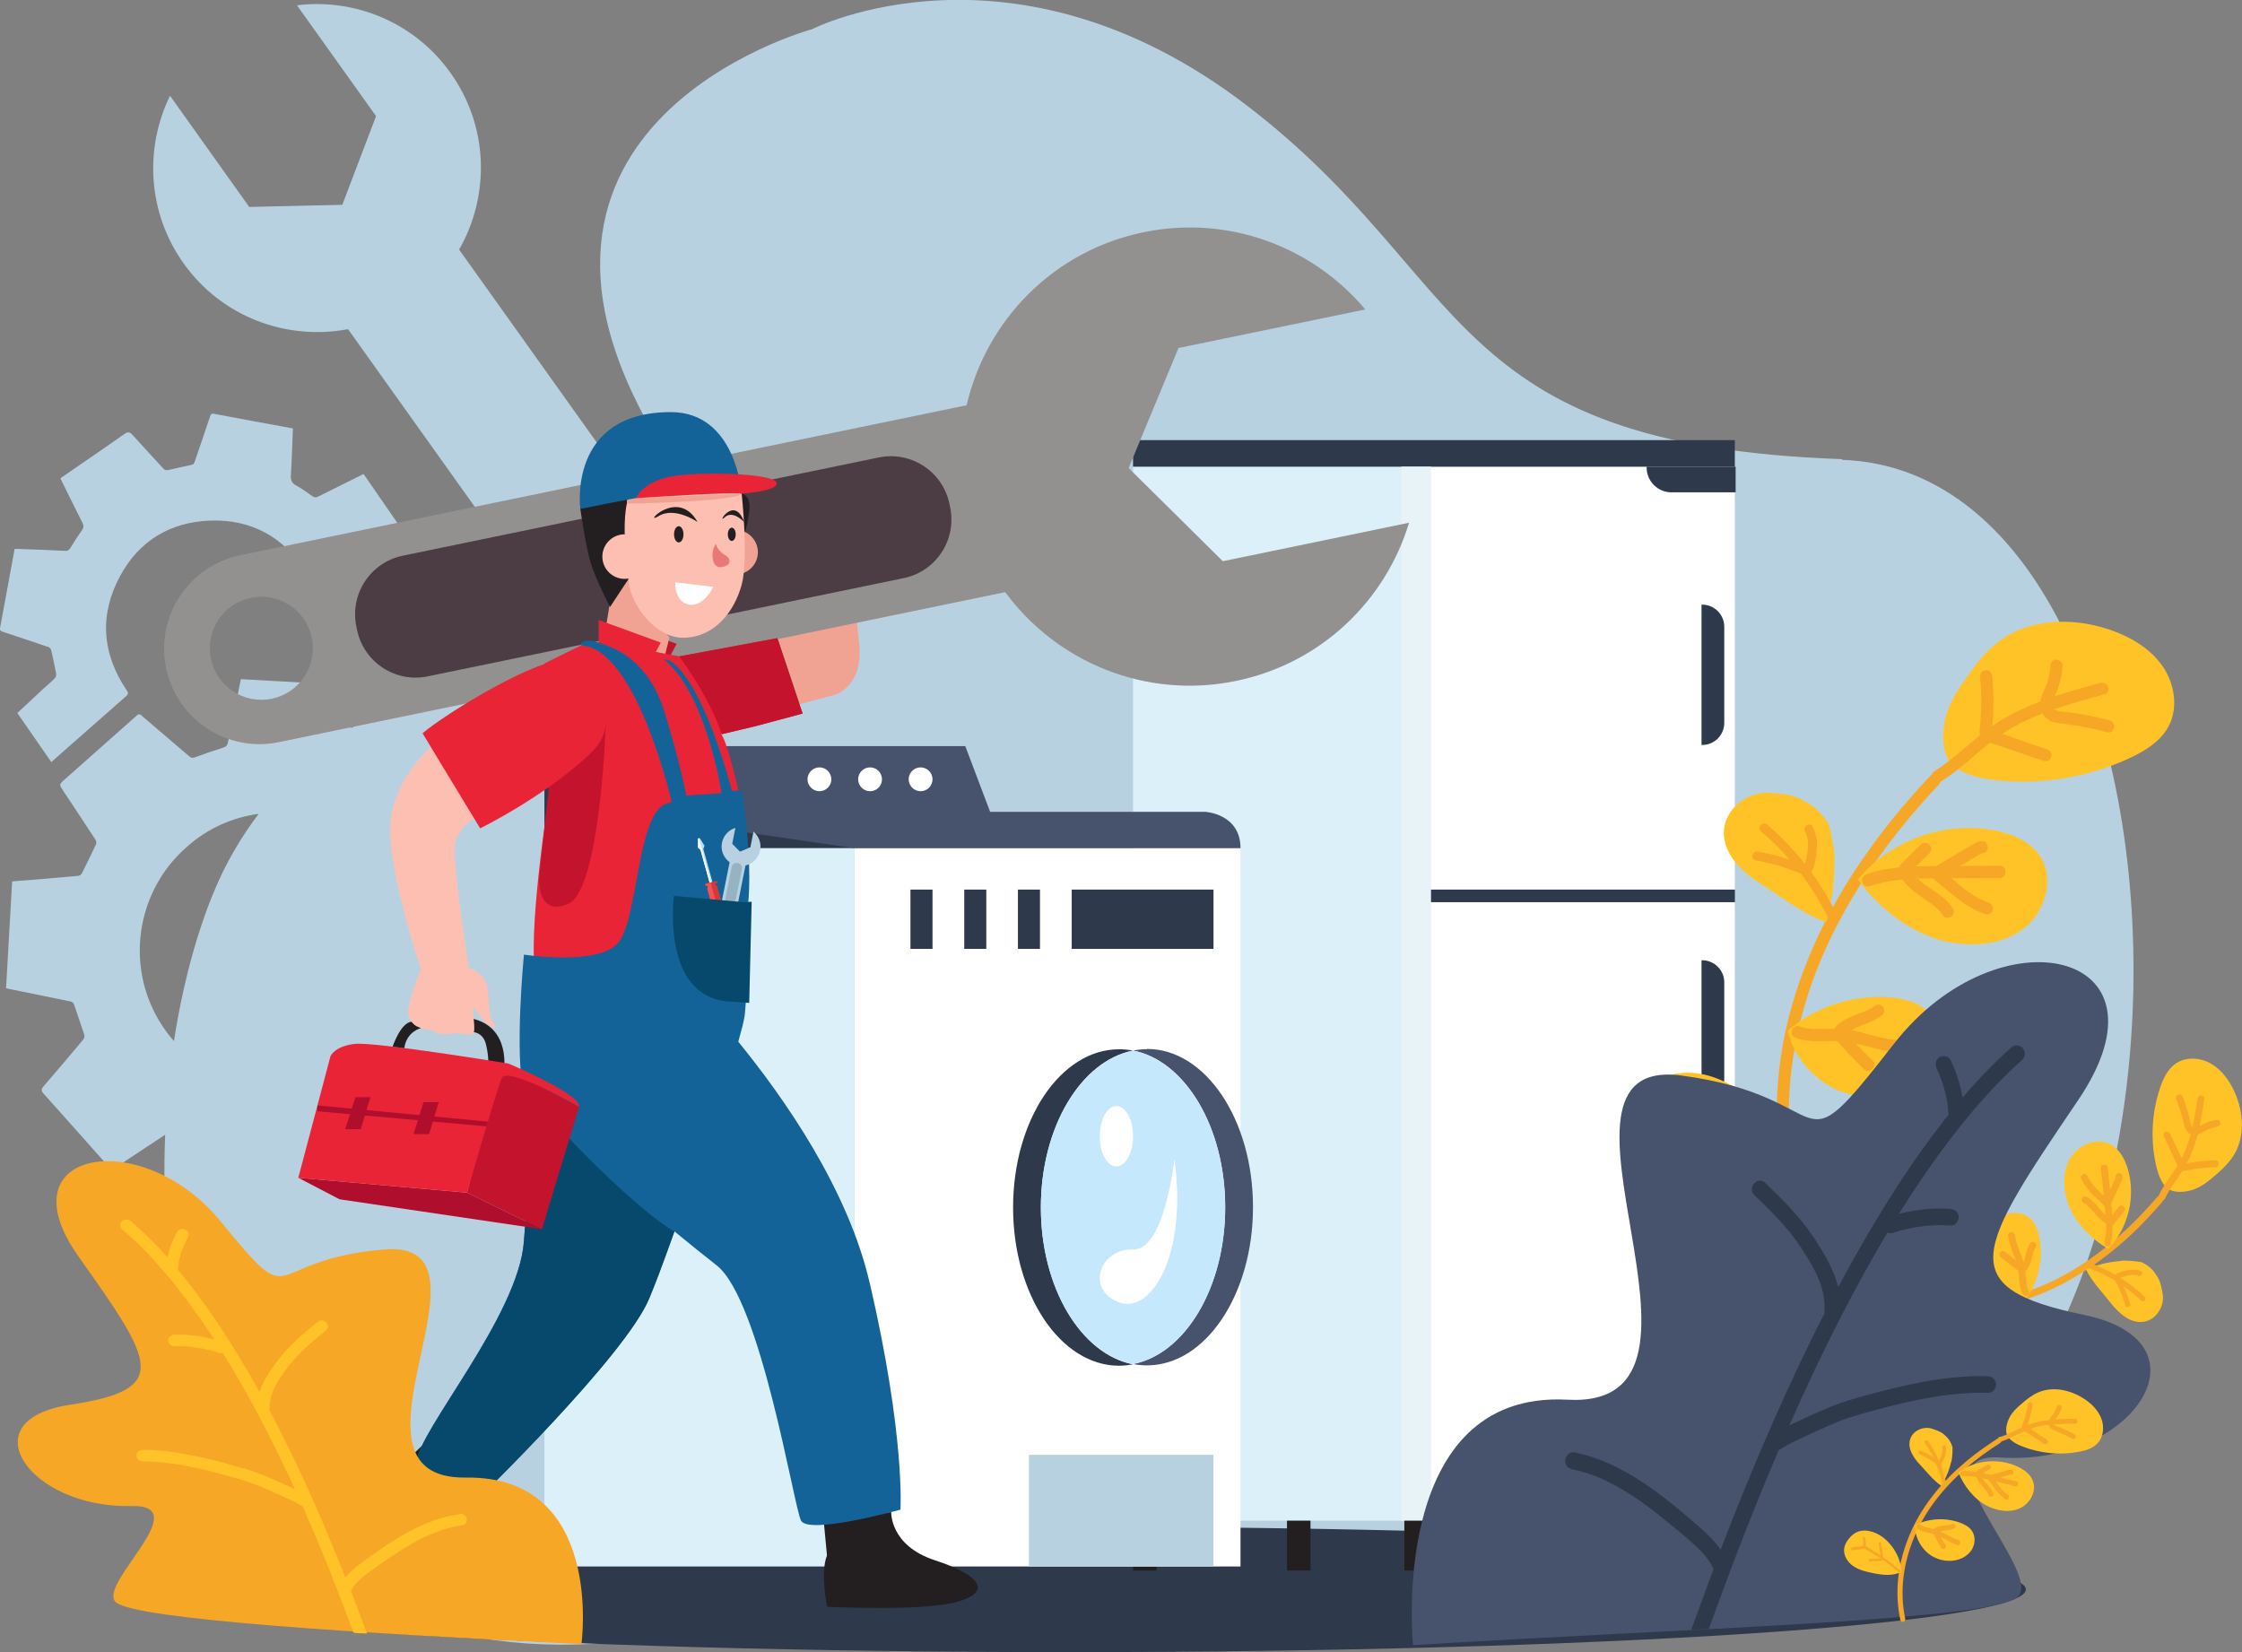 <?xml version="1.0" encoding="UTF-8"?>
<svg id="Layer_2" data-name="Layer 2" xmlns="http://www.w3.org/2000/svg" viewBox="0 0 199.24 146.81">
  <rect x="0" y="0" width="199.24" height="146.81" fill="#808080" stroke="none"/>
  <defs>
    <style>
      .cls-1 {
        fill: #fff;
      }

      .cls-2 {
        fill: #dcf0f9;
      }

      .cls-3 {
        fill: #c4142d;
      }

      .cls-4 {
        fill: #f1a393;
      }

      .cls-5 {
        fill: #939190;
      }

      .cls-6 {
        fill: #95b3c1;
      }

      .cls-7 {
        fill: #f75252;
      }

      .cls-8 {
        fill: #f7a726;
      }

      .cls-9 {
        fill: #47536d;
      }

      .cls-10 {
        fill: #fdbfb1;
      }

      .cls-11 {
        fill: #2e394c;
      }

      .cls-12 {
        fill: #b8d1e0;
      }

      .cls-13 {
        fill: #d63837;
      }

      .cls-14 {
        fill: #b8e0f4;
      }

      .cls-15 {
        fill: #e7f3f7;
      }

      .cls-16 {
        fill: #ea2437;
      }

      .cls-17 {
        fill: #af0e2d;
      }

      .cls-18 {
        fill: #ffc327;
      }

      .cls-19 {
        fill: #136399;
      }

      .cls-20 {
        fill: #07496d;
      }

      .cls-21 {
        fill: #231f20;
      }

      .cls-22 {
        fill: #4c3d44;
      }

      .cls-23 {
        fill: #ea7878;
      }

      .cls-24 {
        fill: #c5e8fc;
      }
    </style>
  </defs>
  <g id="OBJECTS">
    <g>
      <g>
        <path class="cls-12" d="M163.67,40.8c-35.53-1.25-32.71-16.01-52.91-31.46-20.74-15.86-38.61-6.74-38.61-6.74,0,0-32.33,8.73-12.24,38.84,2.58,3.87,2.54,6.53,.8,8.64l-19.91-27.9c2.74-4.79,2.65-10.93-.77-15.71C36.83,1.97,31.52-.16,26.39,.47l7.03,9.85-3,7.88-8.3,.19v-.04s-7.01-9.84-7.01-9.84c-2.28,4.65-2.01,10.38,1.21,14.9,3.41,4.79,9.19,6.87,14.61,5.84l19.02,26.66c-.25,.09-.5,.19-.75,.28-.47-.08-.94-.17-1.42-.25-.1,.31-.2,.6-.3,.9-1.59,.6-3.24,1.23-4.91,1.92-.43-.45-.85-.91-1.27-1.35-1.37,.95-2.73,1.89-4.09,2.84,.29-1.58,.58-3.16,.87-4.74-1.44-.48-2.84-.94-4.24-1.42-.14-.05-.3-.19-.33-.32-.17-.69-.32-1.38-.45-2.08-.02-.12,.03-.3,.11-.38,.86-.81,1.72-1.6,2.59-2.39,.25-.23,.51-.46,.77-.69-1.43-2.08-2.82-4.09-4.22-6.11-1.38,.68-2.71,1.34-4.04,2.01-.2,.1-.33,.08-.5-.03-.47-.33-.92-.68-1.42-.94-.42-.22-.53-.48-.5-.93,.09-1.38,.12-2.77,.18-4.16-2.35-.43-4.69-.86-7.02-1.3-.21-.04-.28,.03-.34,.22-.45,1.37-.92,2.74-1.39,4.1-.03,.09-.13,.19-.22,.21-.69,.16-1.39,.29-2.08,.46-.21,.05-.33,.02-.48-.14-.9-.99-1.82-1.96-2.71-2.96-.25-.28-.43-.32-.74-.09-1.27,.9-2.56,1.78-3.84,2.66-.61,.42-1.22,.84-1.84,1.27,.05,.11,.09,.19,.13,.28,.61,1.23,1.21,2.46,1.83,3.68,.13,.26,.11,.45-.06,.68-.37,.51-.7,1.04-1.03,1.57-.11,.18-.23,.25-.44,.24-.74-.04-1.49-.07-2.23-.1-.75-.03-1.5-.05-2.26-.08-.02,.08-.04,.12-.04,.17-.42,2.28-.83,4.56-1.26,6.83-.05,.25,.05,.31,.26,.38,1.35,.44,2.7,.89,4.04,1.35,.1,.04,.22,.17,.24,.28,.16,.69,.31,1.38,.44,2.08,.02,.13-.03,.32-.12,.41-.31,.32-.65,.6-.98,.9-.78,.72-1.55,1.44-2.35,2.19,1.01,1.46,2,2.9,3.02,4.36,.52-.46,.99-.88,1.47-1.3,1.72-1.52,3.44-3.03,5.16-4.54,.21-.18,.23-.3,.07-.54-2.2-3.25-2.45-6.69-.6-10.13,1.69-3.15,4.47-4.83,8.05-4.95,3.63-.12,6.47,1.46,8.44,4.49,1.37,2.11,1.72,4.46,1.24,6.94-.07,.35-.15,.69-.23,1.03,1.52,.1,3.01,.2,4.5,.3,.1,1.23,.21,2.42,.31,3.64,.47,.02,.95,.04,1.42,.06-1.08,.62-2.14,1.28-3.18,1.99-.02-.28-.04-.56-.07-.84-.08-1-.17-1.99-.26-2.99-3.16-.18-6.3-.35-9.47-.53,0,.03-.03,.1-.04,.17-.37,1.82-.75,3.65-1.12,5.48-.05,.23-.13,.34-.37,.42-.86,.27-1.72,.57-2.57,.88-.21,.08-.34,.04-.49-.09-1.42-1.22-2.85-2.43-4.27-3.65-.15-.13-.24-.11-.38,.01-2.14,1.9-4.29,3.8-6.43,5.7-.5,.44-.49,.44-.13,.99,.97,1.45,1.93,2.91,2.88,4.37,.07,.1,.09,.29,.04,.4-.4,.86-.82,1.72-1.25,2.57-.05,.11-.21,.22-.32,.23-1.19,.11-2.39,.21-3.58,.31-.76,.06-1.53,.12-2.3,.18-.18,3.18-.36,6.33-.54,9.49,.03,0,.09,.02,.14,.04,1.85,.38,3.69,.76,5.54,1.13,.23,.04,.32,.14,.39,.36,.28,.87,.6,1.73,.88,2.6,.04,.12,0,.33-.08,.42-1.16,1.39-2.34,2.78-3.52,4.15-.22,.25-.27,.41-.01,.68,1.68,1.86,3.33,3.74,5,5.61,.34,.38,.68,.76,1.03,1.16,.16-.1,.31-.19,.46-.28,1.44-.95,2.87-1.9,4.31-2.85-1.02,23.57,8.98,51.09,46.27,44.26,35.77-6.56,48.15-4.99,93.63-6.14,45.48-1.15,44.65-96.84,9.12-98.09ZM15.23,92.25c-4.33-5.25-3.48-12.77,1.36-16.98,1.85-1.67,4.09-2.64,6.4-2.95-1.56,2.05-2.92,4.35-4,6.97-1.52,3.67-2.76,8.23-3.53,13.22-.08-.09-.16-.18-.24-.27Z"/>
        <g>
          <path class="cls-11" d="M180.03,141.24c0,3.08-38.01,5.57-84.89,5.57s-84.89-2.49-84.89-5.57,38.01-5.57,84.89-5.57,84.89,2.49,84.89,5.57Z"/>
          <g>
            <g>
              <rect class="cls-1" x="124.52" y="41.47" width="29.65" height="93.66"/>
              <rect class="cls-2" x="100.69" y="41.47" width="23.83" height="93.66"/>
              <path class="cls-11" d="M146.33,41.47h7.91v2.28h-5.7c-1.22,0-2.21-.99-2.21-2.21v-.07h0Z"/>
              <rect class="cls-11" x="100.69" y="39.11" width="53.48" height="2.36"/>
              <rect class="cls-15" x="124.52" y="41.47" width="2.65" height="93.66"/>
              <rect class="cls-11" x="127.17" y="79.05" width="27.01" height="1.12"/>
            </g>
            <path class="cls-11" d="M151.21,53.73h.06c1.08,0,1.96,.88,1.96,1.96v8.55c0,1.08-.88,1.96-1.96,1.96h-.06v-12.47h0Z"/>
            <path class="cls-11" d="M151.21,85.33h.06c1.08,0,1.96,.88,1.96,1.96v8.55c0,1.08-.88,1.96-1.96,1.96h-.06v-12.47h0Z"/>
            <rect class="cls-21" x="100.69" y="135.13" width="2.09" height="4.43"/>
            <rect class="cls-21" x="114.37" y="135.13" width="2.09" height="4.43"/>
            <rect class="cls-21" x="124.8" y="135.13" width="2.09" height="4.43"/>
            <rect class="cls-21" x="151.17" y="135.13" width="2.09" height="4.43"/>
          </g>
          <g>
            <rect class="cls-1" x="75.94" y="75.37" width="34.3" height="63.83"/>
            <rect class="cls-2" x="48.38" y="75.37" width="27.56" height="63.83"/>
            <path class="cls-11" d="M48.38,75.37v-9.07l4.8,6h20.88s1.88,1.1,1.88,3.06h-27.56Z"/>
            <path class="cls-9" d="M75.94,75.37l-23-3.35-4.57-5.72h37.41l2.21,5.84h19.11s3.14,.16,3.14,3.23"/>
            <g>
              <path class="cls-11" d="M92.5,107.29c0-7.14,3.57-13.03,8.19-13.93-.4-.08-.82-.12-1.24-.12-5.2,0-9.42,6.29-9.42,14.06s4.22,14.06,9.42,14.06c.42,0,.83-.05,1.24-.12-4.62-.9-8.19-6.79-8.19-13.93Z"/>
              <path class="cls-9" d="M101.93,93.23c-.42,0-.83,.05-1.24,.12,4.62,.9,8.19,6.79,8.19,13.93s-3.57,13.03-8.19,13.93c.4,.08,.82,.12,1.24,.12,5.2,0,9.42-6.29,9.42-14.06s-4.22-14.06-9.42-14.06Z"/>
              <path class="cls-24" d="M108.88,107.29c0-7.14-3.57-13.03-8.19-13.93-4.62,.9-8.19,6.79-8.19,13.93s3.57,13.03,8.19,13.93c4.62-.9,8.19-6.79,8.19-13.93Z"/>
            </g>
            <path class="cls-1" d="M104.37,102.94s-.86,8.21-3.68,8.09c-2.82-.12-4.29,3.43-1.35,4.66,2.94,1.23,6.23-4.17,5.02-12.74Z"/>
            <path class="cls-1" d="M100.69,100.97c0,1.48-.66,2.68-1.48,2.68s-1.48-1.2-1.48-2.68,.66-2.68,1.48-2.68,1.48,1.2,1.48,2.68Z"/>
            <rect class="cls-11" x="80.91" y="79.05" width="1.96" height="5.27"/>
            <rect class="cls-11" x="85.69" y="79.05" width="1.96" height="5.27"/>
            <rect class="cls-11" x="90.46" y="79.05" width="1.96" height="5.27"/>
            <rect class="cls-11" x="95.24" y="79.05" width="12.6" height="5.27"/>
            <path class="cls-1" d="M82.87,69.25c0,.59-.48,1.06-1.06,1.06s-1.06-.48-1.06-1.06,.48-1.06,1.06-1.06,1.06,.48,1.06,1.06Z"/>
            <path class="cls-1" d="M78.38,69.25c0,.59-.48,1.06-1.06,1.06s-1.06-.48-1.06-1.06,.48-1.06,1.06-1.06,1.06,.48,1.06,1.06Z"/>
            <path class="cls-1" d="M73.88,69.25c0,.59-.48,1.06-1.06,1.06s-1.06-.48-1.06-1.06,.48-1.06,1.06-1.06,1.06,.48,1.06,1.06Z"/>
            <path class="cls-1" d="M57.21,69.25c0,.59-.48,1.06-1.06,1.06s-1.06-.48-1.06-1.06,.48-1.06,1.06-1.06,1.06,.48,1.06,1.06Z"/>
            <rect class="cls-12" x="91.44" y="129.28" width="16.39" height="9.92"/>
          </g>
          <g>
            <path class="cls-4" d="M70.3,51.4s.85,5,.34,5.02c-1.3,.08-8.08,2.63-8.08,2.63l2.05,5.26,9.58-2.57s2.5-.68,2.17-4.41c-.33-3.73-.91-8.25-.91-8.25l-5.15,2.31Z"/>
            <g>
              <path class="cls-5" d="M109.84,60.51c7.57-1.56,13.29-7.14,15.38-14.06l-16.55,3.42-8.37-8.28,4.45-10.71,.05,.03,16.53-3.41c-4.66-5.55-12.13-8.43-19.72-6.86-8.04,1.66-13.97,7.86-15.71,15.37L21.35,49.34c-4.59,.95-7.54,5.43-6.59,10.02,.95,4.59,5.43,7.54,10.02,6.59l64.55-13.33c4.57,6.21,12.47,9.55,20.51,7.89Zm-91.1-1.98c-.51-2.48,1.08-4.9,3.56-5.41,2.48-.51,4.9,1.08,5.41,3.56,.51,2.48-1.08,4.9-3.56,5.41-2.48,.51-4.9-1.08-5.41-3.56Z"/>
              <path class="cls-22" d="M57.89,23.46h.33c2.93,0,5.31,2.38,5.31,5.31v43.2c0,2.93-2.38,5.31-5.31,5.31h-.33c-2.93,0-5.31-2.38-5.31-5.31V28.77c0-2.93,2.38-5.31,5.31-5.31Z" transform="translate(95.65 -16.66) rotate(78.34)"/>
            </g>
            <polygon class="cls-3" points="54.61 57.62 54.61 55.2 60.13 57.21 59.35 58.69 54.61 57.62"/>
            <g>
              <polygon class="cls-4" points="59.48 56.68 58.99 58.64 53.53 57.63 54.21 53.53 55.86 51.44 59.48 56.68"/>
              <path class="cls-21" d="M57.95,44.22s-1.27,2.58-1.16,4.84c.11,2.26-.93,2.38-.93,2.38l-1.65,2.5s-1.27-2.45-1.72-3.93c-.45-1.48-.92-4.8-.92-4.8,0,0,1.36-5.49,6.38-5.86,5.02-.37,5.91,3.7,5.91,3.7l2.05,.8s.82,.1,.68,1.48c-.15,1.38-.39,1.92-.39,1.92,0,0-4.13-4.54-8.24-3.04Z"/>
              <path class="cls-4" d="M67.35,49.07c0,1.09-.89,1.98-1.98,1.98s-1.98-.89-1.98-1.98,.89-1.98,1.98-1.98,1.98,.89,1.98,1.98Z"/>
              <path class="cls-10" d="M65.91,43.86s.63,5.78,0,8.1c-.63,2.32-2.32,4.6-5.05,4.71s-4.82-3.14-4.97-4.86-1.12-7.57,.79-8.84c1.91-1.26,9.23,.89,9.23,.89Z"/>
              <path class="cls-4" d="M55.71,44.74h.85s8.84-.18,9.35-.87l-9.41,.4-.79,.15v.33Z"/>
              <circle class="cls-10" cx="55.51" cy="49.46" r="1.98"/>
              <path class="cls-19" d="M58.88,43.85c-1.84,.27-7.31,1.37-7.31,1.37,0,0-1.17-8.6,8.05-8.6,5.8,0,6.29,7.24,6.29,7.24,0,0-2.59-.65-7.03-.01Z"/>
              <path class="cls-1" d="M63.39,52.15l-3.38-.41s-.11,1.72,1.2,1.98,2.18-1.57,2.18-1.57Z"/>
              <path class="cls-21" d="M61.99,46.39s-2.02-1.42-3.48-.52c-1.46,.9,1.72-2.62,3.48,.52Z"/>
              <path class="cls-21" d="M66.13,46.39s-1.01-1.11-1.74-.41c-.73,.7,.86-2.05,1.74,.41Z"/>
              <ellipse class="cls-21" cx="60.32" cy="47.48" rx=".42" ry=".72"/>
              <ellipse class="cls-21" cx="65.03" cy="47.48" rx=".35" ry=".59"/>
              <path class="cls-23" d="M63.63,48.35s.09,.56,.79,.97c.69,.41,.48,1.01-.39,1.08-.86,.07-.87-1.59-.4-2.06Z"/>
              <path class="cls-16" d="M56.5,44.26s.72-1.69,3.81-2.02c3.09-.34,8.4-.11,8.7,.64,.3,.75-3.11,.99-3.11,.99,0,0-.16-.21-9.41,.4Z"/>
            </g>
            <g>
              <path class="cls-21" d="M79.2,134.35s-.15,2.97,3.86,4.29c4.01,1.32,5.15,2.78,2.09,3.68-3.06,.9-11.65,.46-11.65,.46,0,0-.63-3-.01-4.56l-.29-3.08,6-.78Z"/>
              <path class="cls-21" d="M42.68,132.83s-2.69,1.94-1.03,6.35c1.66,4.41,1.18,6.42-1.74,4.39s-8.53-9.81-8.53-9.81c0,0,2.17-2.64,3.96-3.2l2.48-2.4,4.87,4.67Z"/>
              <path class="cls-16" d="M48.78,70.67s-2.02,12.97-1.12,16.19c.9,3.22,18.06,4.34,18.06,4.34,0,0,1.57-13.8,0-20.53-1.57-6.73-1.8-5.39-1.8-5.39l3.22-.76,4.18-1.12-2.24-6.7-8.73,1.62-2.36-.44-4.94-.79-1.45,.28-3.21,1.58,.39,11.72Z"/>
              <polygon class="cls-16" points="53.2 57.51 53.2 55.09 58.72 57.1 57.94 58.58 53.2 57.51"/>
              <path class="cls-19" d="M77.28,113.98c-1.93-8.31-7.56-16.37-11.67-21.41,.3-1.06,.5-1.86,.56-2.28,.34-2.75,.17-8.92,.17-8.92,.73-3.98-.39-11.11-.39-11.11h-.9c-3.09-11.11-5.71-11.62-5.71-11.62l-.37-.07c3.8,3.01,5.16,11.91,5.16,11.91l-3.14,.22s-.52-2.84-1.94-7.44c-1.42-4.6-4.37-5.7-5.93-6.18-1.57-.47-1.51,.27-1.51,.27,4.94,.19,8.08,13.91,8.08,13.91l-.64,.22c-2.47,1.23-2.36,10.32-4.15,12.34-1.8,2.02-8.34,1.01-8.34,1.01,0,0-.86,8.86,0,12.34,.86,3.48,.48,6.51,0,13.13-.48,6.62-9.42,16.9-9.53,19.6s5.24,3.48,5.24,3.48c0,0,13.31-12.89,15.43-18.03,.46-1.11,1.28-3.29,2.23-5.93,1.33,1.09,2.65,2.16,3.74,3.01,3.95,3.07,6.86,21.39,7.51,22.69,.65,1.3,8.84-.97,8.84-.97,0,0,.44-6.5-2.74-20.19Z"/>
              <g>
                <path class="cls-3" d="M67.15,64.53l4.18-1.12-2.24-6.7-8.73,1.62s2.68,3.56,3.78,6.92l3.01-.72Z"/>
                <path class="cls-8" d="M64.16,65.31c.05,.16,.12,.31,.22,.46-.09-.22-.16-.37-.22-.46Z"/>
              </g>
              <path class="cls-3" d="M53.84,64.31s-.48,14.71-3.31,15.99c-2.82,1.27-2.62-2.27-2.62-2.27l.87-8.11,5.05-5.61Z"/>
              <path class="cls-20" d="M59.93,109.44c-2.85-1.61-10.44-8.82-13.57-13.32,.05,.4,.12,.76,.2,1.08,.86,3.48,.48,6.51,0,13.13-.48,6.62-9.42,16.9-9.53,19.6s5.24,3.48,5.24,3.48c0,0,13.31-12.89,15.43-18.03,.58-1.41,.94-2.31,2.23-5.93Z"/>
              <g>
                <g>
                  <polygon class="cls-14" points="62.03 75.33 62.25 75.52 63.07 78.47 63.32 78.4 62.5 75.44 62.61 75.16 62.18 74.47 62.03 74.51 62.03 75.33"/>
                  <polygon class="cls-1" points="62.25 75.52 63.07 78.47 63.2 78.43 62.11 74.49 62.03 74.51 62.03 75.33 62.25 75.52"/>
                </g>
                <path class="cls-13" d="M63.64,78.28l-.9,.25c-.05,.01-.08,.07-.07,.12,.01,.05,.07,.08,.12,.07l.08-.02,.04,.14c-.05,.06-.07,.13-.04,.21l.85,3.09c.03,.12,.16,.19,.28,.16l.44-.12c.12-.03,.19-.16,.16-.28l-.85-3.09c-.02-.08-.08-.13-.14-.16l-.04-.14,.13-.04c.05-.01,.08-.07,.07-.12-.01-.05-.07-.08-.12-.07Z"/>
                <path class="cls-7" d="M63.15,78.41l-.41,.11c-.05,.01-.08,.07-.07,.12,.01,.05,.07,.08,.12,.07l.08-.02,.04,.14c-.05,.06-.07,.13-.04,.21l.85,3.09c.03,.12,.16,.19,.28,.16l.2-.06-1.05-3.83Z"/>
              </g>
              <g>
                <path class="cls-12" d="M67.55,75.57c.13-.64-.12-1.27-.59-1.67l-.28,1.4-.92,.38-.69-.7h0s.28-1.41,.28-1.41c-.59,.18-1.06,.67-1.19,1.31-.14,.68,.15,1.35,.68,1.74l-1.1,5.48c-.08,.39,.17,.77,.56,.85,.39,.08,.77-.17,.85-.56l1.1-5.48c.64-.15,1.16-.66,1.3-1.34Zm-3.17,7.04c-.21-.04-.35-.25-.3-.46,.04-.21,.25-.35,.46-.3,.21,.04,.35,.25,.3,.46s-.25,.35-.46,.3Z"/>
                <path class="cls-6" d="M64.61,81.52h-.03c-.24-.05-.4-.29-.35-.54l.79-3.94c.05-.24,.29-.4,.53-.35h.03c.24,.05,.4,.29,.35,.54l-.79,3.94c-.05,.24-.29,.4-.53,.35Z"/>
              </g>
              <path class="cls-20" d="M66.8,80.13l-.22,8.99-1.6-.11c-6.3-.25-5.09-9.4-5.09-9.4l6.24,.56,.67-.04Z"/>
            </g>
            <g>
              <g>
                <path class="cls-21" d="M41.7,91.7s1.18-.18,1.49,1.11,.17,1.99,.17,1.99l1.41,.43s.72-3.99-2.91-4.74-.16,1.21-.16,1.21Z"/>
                <g>
                  <path class="cls-3" d="M41.5,105.98l6.66,3.25,3.3-10.88-6.11-3.22-1.53,.41s-.52,3.21-.6,3.6c-.08,.4-1.72,6.84-1.72,6.84Z"/>
                  <polygon class="cls-17" points="48.16 109.23 30.17 106.57 26.51 104.66 41.5 105.98 48.16 109.23"/>
                  <path class="cls-16" d="M51.46,98.34s-6.39-3.66-6.87-2.54c-.48,1.12-3.09,10.18-3.09,10.18l-14.99-1.32,2.86-10.81s.38-.9,2.19-1.09c1.81-.19,13.63,1.75,13.63,1.75,0,0,6.46,2.73,6.27,3.83Z"/>
                </g>
                <g>
                  <polygon class="cls-17" points="28.21 98.23 43.36 99.67 43.23 100.09 28.21 98.75 28.21 98.23"/>
                  <polygon class="cls-17" points="32.92 97.5 32.06 100.34 30.68 100.34 31.58 97.5 32.92 97.5"/>
                  <polygon class="cls-17" points="38.99 97.94 38.13 100.78 36.75 100.78 37.64 97.94 38.99 97.94"/>
                </g>
                <path class="cls-21" d="M37.41,91.36s-1.28,.29-1.48,1.78l-1.04-.13s.7-2.12,1.68-2.22l.84,.57Z"/>
              </g>
              <path class="cls-10" d="M42.44,72.51s-2.11,1-2.05,3.14c.08,2.75,1.26,10.33,1.26,10.33,0,0,1.25,.47,1.57,1.41s.09,2.9,.62,3.5c.53,.61-.15,.51-.7-.03-.55-.53-1-1.49-1.1-1.23-.1,.26,.31,2.01-.02,2.23-.33,.22-1.4-.16-1.7-.04-.3,.12-1.25,.12-1.65-.11-.4-.23-.93-.24-1.26-.36-.33-.12-.78-.21-1.09-1.09-.31-.88,1.09-4.11,1.09-4.11,0,0-3.18-9.46-2.69-13.33,.49-3.87,3.57-6.44,3.57-6.44l4.15,6.12Z"/>
              <path class="cls-16" d="M50.43,58.67s5.99,4.48,2.1,8.22c-4.01,3.85-9.86,6.72-9.86,6.72l-5.12-8.45c2.11-1.8,10.48-6.91,12.88-6.49Z"/>
            </g>
          </g>
        </g>
      </g>
      <g>
        <path class="cls-8" d="M172.3,69.72c-4.33,4.59-8.07,9.81-10.52,15.65-2.26,5.4-3.28,11.33-2.62,17.16,.36,3.19,1.24,6.33,2.69,9.2,.13,.26,.09,.58-.18,.74-.23,.14-.61,.09-.74-.18-1.34-2.67-2.22-5.52-2.68-8.47-.45-2.93-.47-5.91-.13-8.85,.35-3.03,1.11-5.99,2.2-8.84,1.15-3.02,2.64-5.89,4.4-8.59,1.77-2.73,3.79-5.29,5.98-7.7,.27-.3,.54-.59,.82-.88,.48-.5,1.26,.24,.78,.75h0Z"/>
        <path class="cls-18" d="M173.55,68.03c1.03,.85,2.4,1.14,3.72,1.29,4.07,.46,8.27-.23,11.98-1.95,1.35-.63,2.7-1.45,3.43-2.76,.94-1.7,.58-3.92-.56-5.5-1.14-1.58-2.92-2.59-4.77-3.2-3.27-1.08-7.13-.94-9.84,1.18-1.12,.87-1.99,2.02-2.8,3.18-.78,1.12-1.54,2.3-1.85,3.63-.31,1.33-.28,3.17,.68,4.14Z"/>
        <g>
          <path class="cls-18" d="M158.49,102.13c-.93-3.58-5.03-6.95-8.72-6.8-.75,.03-1.52,.17-2.18,.53-.88,.48-1.52,1.33-1.93,2.25-.31,.69-.5,1.44-.42,2.19,.16,1.51,1.44,2.72,2.86,3.24,1.43,.52,2.99,.49,4.51,.4,2.09-.12,4.34-.38,5.87-1.81Z"/>
          <path class="cls-8" d="M146.89,99.68c.68-.28,1.37-.56,2.05-.84,0-.11,.06-.21,.17-.25-.02-.15-.06-.3-.1-.45-.09-.31-.21-.61-.38-.9-.17-.3,.29-.59,.46-.28,.19,.34,.35,.7,.45,1.07,.05,.19,.09,.38,.11,.57,0,.03,0,.06,0,.09,1.21,.32,2.4,.68,3.58,1.09-.34-.8-.69-1.6-1.03-2.4-.14-.32,.38-.47,.52-.16,.23,.54,.46,1.07,.69,1.61,.11,.25,.22,.51,.33,.76,.06,.14,.14,.29,.21,.44,1.43,.53,2.83,1.12,4.2,1.79,.31,.15,.05,.62-.26,.47-1.27-.62-2.57-1.17-3.88-1.67-.16,.32-.72,.39-1.03,.48-.55,.17-1.11,.33-1.66,.5-.33,.1-.49-.42-.16-.52,.47-.14,.95-.29,1.43-.43,.24-.07,.47-.14,.71-.21,.04-.01,.08-.02,.13-.04-1.3-.47-2.62-.88-3.96-1.22-.16,.11-.36,.16-.54,.24-.2,.08-.4,.17-.61,.25-.42,.17-.85,.35-1.27,.52-.13,.06-.3-.05-.34-.18-.05-.15,.04-.28,.18-.34Z"/>
        </g>
        <g>
          <path class="cls-18" d="M158.89,91.56c2.52-2.15,5.92-3.22,9.22-2.92,1.06,.1,2.16,.36,2.96,1.05,1.18,1.02,1.49,2.84,.91,4.29-.57,1.45-1.89,2.53-3.35,3.06-1.96,.71-4.22,.52-6.03-.52-1.81-1.04-3.34-2.93-3.72-4.98Z"/>
          <path class="cls-8" d="M159.86,91.19c.71,.27,1.43,.27,2.18,.24,.33-.01,.65-.02,.98-.01,.06-.12,.14-.23,.25-.32,.49-.45,1.09-.72,1.71-.95,.52-.2,1.11-.37,1.54-.72,.23-.18,.53-.24,.76-.02,.19,.18,.24,.58,.02,.76-.47,.38-.99,.63-1.55,.84-.43,.16-.86,.31-1.26,.53,1.45,.26,2.84,.85,4.32,.88,.69,.01,.73,1.09,.04,1.08-1.36-.03-2.62-.47-3.93-.77,.48,.51,.97,1.01,1.47,1.5,.5,.48-.24,1.26-.75,.78-.59-.57-1.17-1.16-1.72-1.77-.22-.24-.45-.49-.66-.74-1.23-.03-2.48,.18-3.64-.26-.27-.1-.47-.34-.4-.65,.06-.25,.38-.5,.65-.4Z"/>
        </g>
        <g>
          <path class="cls-18" d="M162.3,81.95c.67-2.81,.71-3.49,.73-5.93,0-.35-.4-2.6-.59-2.9-.86-1.3-1.5-1.65-2.51-2.15-.82-.4-1.71-.43-2.62-.51-2.01-.19-4.08,1.45-4.12,3.47-.04,2.05,1.72,3.64,3.45,4.73,1.78,1.12,3.68,2.6,5.66,3.29Z"/>
          <path class="cls-8" d="M156.2,75.67c.75,.12,1.49,.29,2.22,.52,.2,.06,.41,.13,.61,.2-.78-.9-1.63-1.75-2.54-2.52-.4-.34,.16-.92,.56-.59,1.23,1.05,2.36,2.23,3.36,3.5,.01-.12,.06-.26,.09-.38,.06-.29,.12-.58,.15-.87,.06-.55,.03-1.14-.24-1.64-.25-.46,.44-.88,.69-.42,.34,.64,.42,1.35,.36,2.07-.04,.38-.1,.75-.18,1.12-.06,.29-.12,.6-.34,.81,.91,1.24,1.7,2.57,2.36,3.97,.09,.2,.07,.43-.13,.56-.17,.11-.46,.06-.56-.13-.71-1.5-1.58-2.92-2.57-4.24-.05-.01-.1-.03-.15-.05-.42-.15-.82-.33-1.24-.47-.85-.29-1.73-.5-2.62-.65-.51-.08-.32-.87,.19-.79Z"/>
        </g>
        <g>
          <path class="cls-18" d="M165.1,78.15c2.9-3.51,7.8-5.24,12.26-4.34,1.46,.3,2.95,.91,3.83,2.12,1.44,1.97,.65,4.99-1.26,6.51-1.91,1.52-4.59,1.75-6.97,1.23-3.07-.67-6.02-2.97-7.85-5.52"/>
          <path class="cls-8" d="M165.85,77.69c.94-.33,1.91-.51,2.9-.61,.04-.09,.1-.18,.17-.26,.55-.62,1.19-1.18,1.78-1.77,.49-.49,1.27,.25,.78,.75-.31,.31-.63,.63-.95,.94-.08,.08-.17,.16-.25,.25,.38-.01,.76-.02,1.14-.02,.21,0,.42,0,.63,0,.64-.38,1.28-.76,1.92-1.14,.35-.21,.7-.42,1.05-.63,.4-.23,.75-.5,1.23-.43,.29,.04,.46,.39,.4,.65-.07,.28-.31,.41-.57,.41,0,0,0,0-.02,.01-.04,.02-.08,.05-.12,.07-.07,.04-.15,.09-.22,.13-.16,.1-.32,.19-.48,.29-.32,.19-.64,.38-.97,.57-.03,.02-.05,.03-.08,.05,1.17,0,2.33-.01,3.5-.02,.69,0,.73,1.07,.04,1.08-1.44,0-2.87,.02-4.31,.03,1,.86,2.02,1.74,3.28,2.16,.28,.09,.47,.35,.4,.65-.06,.26-.37,.49-.65,.4-1.84-.63-3.2-2.01-4.69-3.2-.07,0-.14,0-.21,0-.37,0-.75,.01-1.12,.02,.04,.04,.08,.08,.12,.12,.32,.29,.67,.54,1.03,.78,.74,.49,1.5,.99,1.97,1.77,.36,.59-.56,1.16-.92,.57-.32-.52-.81-.88-1.31-1.22-.59-.4-1.19-.79-1.7-1.29-.21-.2-.4-.42-.58-.64-.98,.09-1.95,.26-2.88,.59-.66,.23-.97-.8-.31-1.03Z"/>
        </g>
        <path class="cls-8" d="M171.93,68.51c1.47-.9,2.7-2.11,4.04-3.18-.09-.29-.03-.61,0-.92,.04-.48,.07-.95,.09-1.43,.03-.96,0-1.91-.1-2.86-.03-.29,.24-.55,.52-.56,.31-.01,.53,.23,.56,.52,.08,.87,.12,1.74,.11,2.61,0,.43-.03,.85-.06,1.28-.01,.19-.03,.38-.05,.56,.04-.03,.09-.06,.13-.09,1.29-.88,2.7-1.55,4.16-2.11,.02-.17,.06-.35,.12-.51,.15-.43,.37-.82,.51-1.26,.14-.45,.23-.92,.25-1.39,.01-.29,.21-.55,.52-.56,.27,0,.57,.23,.56,.52-.04,.87-.24,1.69-.59,2.49-.03,.07-.07,.16-.11,.26,.18-.06,.36-.12,.53-.18,1.17-.38,2.36-.7,3.55-1.02,.67-.18,.99,.85,.31,1.03-1.48,.4-2.97,.81-4.42,1.31,.04,.03,.08,.06,.13,.08,.32,.14,.72,.14,1.06,.18,.42,.05,.84,.12,1.26,.19,.83,.15,1.66,.33,2.48,.55,.67,.18,.42,1.23-.25,1.05-.92-.25-1.85-.45-2.79-.6-.45-.07-.89-.13-1.34-.19-.38-.05-.77-.12-1.09-.33-.22-.15-.39-.34-.5-.55-.23,.09-.45,.18-.68,.27-.97,.41-1.91,.89-2.79,1.47-.03,.02-.06,.05-.1,.07,.59,.21,1.23,.44,1.34,.48,.87,.3,1.74,.59,2.61,.89,.28,.09,.47,.35,.4,.65-.06,.26-.37,.49-.65,.4-.94-.32-1.88-.64-2.81-.96-.47-.16-.94-.32-1.41-.48-.18-.06-.39-.11-.59-.18-.46,.36-.9,.73-1.34,1.11-.96,.82-1.92,1.65-3,2.31-.59,.36-1.16-.55-.57-.92Z"/>
      </g>
      <g>
        <path class="cls-8" d="M191.69,106.38c-2.33,2.73-5.06,5.17-8.22,6.91-2.92,1.61-6.21,2.55-9.56,2.53-1.83,0-3.66-.32-5.37-.96-.16-.06-.33-.01-.41,.15-.07,.14-.01,.35,.15,.41,1.59,.6,3.26,.92,4.96,1,1.69,.08,3.37-.1,5.02-.47,1.69-.38,3.33-.99,4.87-1.78,1.64-.84,3.17-1.86,4.6-3.01,1.44-1.17,2.77-2.47,3.99-3.86,.15-.17,.3-.34,.45-.52,.26-.3-.21-.7-.47-.4h0Z"/>
        <path class="cls-18" d="M192.56,105.57c-.54-.53-.79-1.29-.96-2.03-.51-2.28-.38-4.69,.37-6.9,.27-.8,.66-1.62,1.35-2.11,.91-.64,2.19-.57,3.15-.02,.96,.55,1.64,1.49,2.1,2.5,.81,1.78,.97,3.98-.06,5.64-.42,.69-1.02,1.25-1.63,1.78-.59,.51-1.21,1.01-1.94,1.27-.73,.26-1.78,.35-2.38-.13Z"/>
        <g>
          <path class="cls-18" d="M174.18,116.18c2.08,.31,4.24,2.42,4.38,4.52,.03,.43,0,.87-.17,1.27-.22,.53-.66,.94-1.15,1.23-.37,.22-.79,.37-1.21,.37-.87,0-1.63-.65-2.01-1.42s-.46-1.66-.5-2.53c-.06-1.19-.05-2.48,.67-3.43Z"/>
          <path class="cls-8" d="M176.28,122.6c.12-.4,.23-.81,.35-1.21,.06,0,.12-.05,.13-.11,.09,0,.18,.01,.26,.03,.18,.03,.36,.08,.53,.16,.18,.08,.31-.2,.13-.28-.2-.09-.42-.15-.64-.19-.11-.02-.22-.03-.33-.03-.02,0-.03,0-.05,0-.25-.67-.53-1.32-.84-1.96,.47,.15,.95,.29,1.42,.44,.19,.06,.24-.24,.06-.3-.32-.1-.63-.19-.95-.29l-.45-.14c-.08-.02-.17-.06-.26-.09-.39-.78-.81-1.53-1.27-2.27-.1-.17-.36,0-.25,.18,.43,.68,.82,1.38,1.18,2.1-.17,.11-.18,.43-.21,.61-.06,.32-.12,.65-.18,.97-.04,.19,.27,.25,.3,.06l.16-.83c.03-.14,.05-.28,.08-.42,0-.02,0-.05,.01-.07,.34,.71,.66,1.43,.94,2.17-.05,.1-.07,.22-.1,.32-.03,.12-.07,.24-.1,.36-.07,.25-.14,.5-.22,.75-.02,.08,.05,.17,.12,.18,.09,.02,.16-.04,.18-.12Z"/>
        </g>
        <g>
          <path class="cls-18" d="M180.14,115.31c1.06-1.56,1.46-3.55,1.09-5.4-.12-.59-.33-1.2-.78-1.61-.65-.61-1.7-.67-2.49-.26-.79,.41-1.32,1.22-1.53,2.09-.28,1.15-.04,2.42,.66,3.38s1.86,1.71,3.04,1.8Z"/>
          <path class="cls-8" d="M180.29,114.74c-.2-.38-.24-.79-.27-1.22-.01-.19-.03-.37-.05-.56,.06-.04,.12-.1,.17-.16,.23-.3,.34-.66,.43-1.02,.08-.31,.14-.65,.32-.92,.09-.14,.1-.32-.04-.43-.11-.1-.34-.1-.43,.04-.19,.29-.3,.6-.38,.93-.07,.25-.12,.51-.22,.75-.23-.8-.65-1.55-.76-2.39-.05-.39-.66-.35-.61,.04,.1,.77,.43,1.46,.68,2.18-.32-.24-.63-.49-.94-.74-.3-.25-.7,.21-.4,.47,.36,.3,.73,.59,1.11,.87,.15,.11,.3,.22,.46,.33,.09,.69,.05,1.41,.37,2.05,.08,.15,.22,.25,.39,.19,.14-.05,.26-.24,.19-.39Z"/>
        </g>
        <g>
          <path class="cls-18" d="M185.37,112.79c1.55-.55,1.93-.62,3.31-.77,.2-.02,1.5,.07,1.68,.16,.79,.41,1.03,.75,1.37,1.29,.28,.44,.35,.94,.45,1.45,.23,1.12-.57,2.4-1.71,2.54-1.16,.15-2.17-.75-2.89-1.67-.74-.94-1.7-1.92-2.21-3.01Z"/>
          <path class="cls-8" d="M189.3,115.86c-.12-.42-.26-.83-.43-1.22-.05-.11-.1-.22-.15-.33,.56,.39,1.09,.82,1.58,1.28,.22,.2,.51-.15,.3-.35-.67-.63-1.4-1.2-2.18-1.69,.07-.01,.14-.05,.21-.07,.16-.05,.32-.1,.48-.14,.31-.07,.64-.09,.94,.03,.27,.11,.47-.3,.2-.42-.38-.16-.79-.16-1.19-.07-.21,.04-.42,.1-.62,.17-.16,.05-.34,.1-.44,.24-.76-.44-1.56-.81-2.39-1.1-.12-.04-.25-.01-.31,.11-.05,.1,0,.27,.11,.31,.89,.31,1.75,.71,2.56,1.2,.01,.03,.02,.06,.04,.08,.11,.23,.24,.44,.34,.67,.21,.47,.39,.95,.53,1.44,.08,.29,.51,.13,.43-.15Z"/>
        </g>
        <g>
          <path class="cls-18" d="M187.35,110.98c1.81-1.86,2.49-4.73,1.71-7.21-.26-.81-.7-1.61-1.43-2.04-1.2-.69-2.86-.07-3.61,1.11-.74,1.17-.71,2.71-.27,4.02,.57,1.7,2.05,3.23,3.6,4.11"/>
          <path class="cls-8" d="M187.57,110.53c.13-.55,.17-1.12,.17-1.68,.05-.03,.1-.07,.14-.11,.32-.35,.6-.74,.89-1.11,.25-.31-.22-.71-.47-.4l-.47,.59c-.04,.05-.08,.1-.12,.16-.02-.22-.03-.43-.06-.64-.01-.12-.02-.24-.04-.36,.18-.39,.35-.77,.53-1.16l.29-.64c.11-.24,.23-.45,.17-.72-.04-.16-.25-.24-.39-.19-.15,.05-.21,.2-.19,.35,0,0,0,0,0,.01-.01,.03-.02,.05-.03,.07-.02,.04-.04,.09-.06,.13-.04,.1-.09,.19-.13,.29-.09,.19-.18,.39-.27,.58,0,.02-.01,.03-.02,.05-.07-.66-.13-1.32-.2-1.98-.04-.39-.65-.35-.61,.04,.08,.81,.17,1.63,.25,2.44-.55-.51-1.11-1.04-1.43-1.72-.07-.15-.23-.25-.39-.19-.14,.05-.26,.24-.19,.39,.47,1,1.33,1.69,2.1,2.46,0,.04,0,.08,.01,.12,.02,.21,.04,.42,.06,.64-.02-.02-.05-.04-.07-.06-.18-.16-.35-.34-.5-.53-.33-.39-.65-.79-1.12-1.01-.36-.17-.62,.39-.26,.55,.31,.15,.55,.41,.77,.67,.26,.31,.52,.62,.84,.88,.13,.1,.26,.2,.4,.29,0,.56-.03,1.12-.16,1.67-.09,.39,.51,.5,.6,.11Z"/>
        </g>
        <path class="cls-8" d="M192.39,106.52c.42-.89,1.03-1.66,1.56-2.48,.17,.03,.35-.02,.52-.06,.27-.05,.54-.1,.8-.14,.54-.07,1.08-.11,1.63-.12,.17,0,.3-.17,.28-.33-.01-.17-.16-.29-.33-.28-.5,0-.99,.04-1.48,.1-.24,.03-.48,.07-.72,.11-.11,.02-.21,.04-.32,.06,.01-.03,.03-.05,.04-.08,.42-.78,.71-1.63,.94-2.49,.1-.02,.19-.05,.28-.1,.23-.11,.44-.26,.68-.36,.25-.11,.51-.19,.77-.23,.16-.02,.3-.15,.28-.33-.01-.16-.16-.31-.33-.28-.49,.07-.94,.24-1.38,.49-.04,.02-.09,.05-.14,.08,.02-.1,.05-.21,.07-.31,.14-.69,.25-1.38,.36-2.07,.06-.39-.54-.51-.6-.11-.14,.86-.28,1.73-.47,2.58-.02-.02-.04-.04-.05-.07-.1-.17-.12-.4-.17-.59-.06-.23-.12-.47-.18-.7-.13-.46-.29-.92-.46-1.37-.14-.37-.72-.16-.58,.21,.2,.51,.37,1.02,.51,1.54,.07,.25,.13,.5,.19,.75,.05,.21,.11,.43,.25,.6,.1,.12,.21,.2,.34,.25-.04,.13-.07,.27-.11,.4-.17,.57-.39,1.13-.66,1.67-.01,.02-.02,.04-.03,.06-.15-.32-.32-.67-.35-.73-.22-.48-.44-.95-.66-1.42-.07-.15-.23-.25-.39-.19-.15,.05-.26,.24-.19,.39,.24,.51,.48,1.02,.71,1.53,.12,.26,.24,.51,.36,.77,.05,.1,.09,.21,.14,.32-.17,.28-.36,.55-.55,.83-.41,.59-.82,1.19-1.12,1.84-.17,.36,.38,.62,.55,.26Z"/>
      </g>
      <g>
        <path class="cls-9" d="M125.57,146.19s-2.28-22.68,13.74-21.81c16.02,.87-4.26-30.7,10.09-28.81,14.35,1.89,9.61,9.1,18.92-2.83s25.39-8.32,16.36,5.02c-9.03,13.34-11.22,16.66,.5,19.08,11.72,2.43,4.33,13.45-7.38,12.68-7.57-.5,3.82,10.26,1.51,12.38-2.31,2.12-29.48,2.78-53.73,4.29Z"/>
        <path class="cls-11" d="M139.65,130.55c1.13,.23,2.21,.61,3.25,1.12,1.83,.9,3.5,2.12,5.09,3.42,.82,.66,1.64,1.33,2.42,2.03,.71,.64,1.43,1.35,1.83,2.24,.01,.02,.02,.05,.04,.07-.42,1.13-.85,2.27-1.27,3.45-.26,.72-.49,1.34-.57,1.53-.05,.07-.08,.16-.1,.25-.01,.06-.02,.11-.01,.17l1.52-.07s.03-.07,.04-.1c.11-.29,.26-.71,.46-1.26,1.95-5.37,3.86-10.21,5.73-14.56,.07-.02,.15-.05,.22-.1,.79-.54,1.56-.84,2.4-1.24,.91-.42,1.83-.84,2.76-1.21,1.12-.45,2.29-.74,3.44-1.05,3.2-.87,6.48-1.55,9.8-1.47,.39,0,.7-.39,.68-.77-.02-.42-.36-.7-.75-.71-1.92-.05-3.84,.16-5.73,.51-1.72,.32-3.41,.73-5.09,1.2-1.05,.29-2.1,.58-3.11,1-.98,.41-1.96,.84-2.92,1.3-.25,.12-.51,.24-.77,.36,3.06-6.93,5.99-12.55,8.72-17.12,.14,.06,.3,.08,.48,.02,1.67-.56,3.42-.77,5.17-.66,.39,.02,.7-.4,.68-.77-.02-.43-.36-.68-.75-.71-1.53-.1-3.07,.06-4.55,.44,4.24-6.81,7.97-11.03,10.93-13.66,.3-.27,.33-.73,.08-1.05-.26-.31-.71-.35-1.01-.09-1.31,1.16-2.77,2.62-4.35,4.47-.2-1.16-.57-2.28-1.08-3.35-.18-.37-.69-.41-.99-.22-.36,.22-.38,.68-.21,1.03,.02,.04,.04,.08,.06,.13,0,0,.02,.03,.03,.08,.03,.08,.07,.15,.1,.23,.07,.18,.14,.36,.21,.54,.12,.34,.23,.68,.32,1.03,.05,.19,.09,.38,.13,.57,.04,.19,.04,.22,.07,.38,.06,.37,.09,.74,.11,1.11-2.93,3.66-6.23,8.62-9.8,15.31-.38-1.53-1.23-2.95-2.06-4.23-1.23-1.9-2.82-3.48-4.43-5.03-.68-.65-1.64,.44-.96,1.09,1.48,1.44,2.98,2.88,4.12,4.63,1.08,1.66,2.24,3.52,2.1,5.6,0,.08,.01,.15,.03,.22-2.94,5.75-6.04,12.69-9.25,21.05-.48-.68-1.06-1.27-1.69-1.83-3.29-2.88-6.94-5.93-11.27-6.8-.9-.18-1.22,1.26-.31,1.45Zm11.37,13.54s-.03,0-.05,0c0,0,.02,0,.03,0,0,0,.01,0,.02,0Z"/>
      </g>
      <g>
        <path class="cls-8" d="M51.67,146.1s2.09-14.97-10.27-14.8,3.83-21.19-7.25-20.27-7.56,6.05-14.52-2.47c-6.96-8.53-19.4-6.46-12.69,3.04,6.72,9.5,8.34,11.86-.72,13.23s-3.57,9.22,5.46,9c5.84-.14-3.12,7.02-1.38,8.55s21.86,2.78,41.37,3.72Z"/>
        <path class="cls-18" d="M40.82,134.55c-3.35,.49-6.22,2.5-8.8,4.41-.5,.37-.95,.76-1.33,1.22-2.32-5.89-4.58-10.79-6.75-14.86,.02-.05,.03-.1,.03-.15-.07-1.45,.85-2.71,1.72-3.83,.91-1.18,2.09-2.15,3.26-3.1,.53-.43-.19-1.22-.72-.78-1.26,1.03-2.52,2.09-3.5,3.37-.66,.87-1.34,1.83-1.66,2.88-2.63-4.74-5.08-8.27-7.27-10.89,.02-.26,.06-.51,.11-.77,.02-.11,.03-.13,.06-.26,.03-.13,.07-.26,.11-.39,.07-.24,.16-.48,.26-.71,.05-.12,.11-.25,.17-.37,.03-.05,.05-.1,.08-.16,.02-.03,.02-.05,.03-.05,.02-.03,.03-.06,.05-.09,.13-.24,.13-.56-.14-.72-.23-.14-.62-.13-.76,.13-.41,.73-.71,1.49-.89,2.29-1.18-1.33-2.28-2.38-3.27-3.22-.23-.19-.57-.18-.78,.03-.2,.21-.18,.54,.04,.73,2.23,1.9,5.03,4.93,8.17,9.77-1.14-.3-2.32-.45-3.5-.43-.3,0-.56,.17-.59,.47-.02,.26,.21,.56,.51,.55,1.35-.03,2.69,.17,3.97,.6,.14,.05,.26,.04,.37,0,2.02,3.24,4.17,7.22,6.41,12.12-.2-.09-.39-.18-.59-.27-.73-.34-1.47-.67-2.22-.98-.77-.32-1.57-.55-2.38-.78-1.29-.37-2.58-.71-3.9-.97-1.45-.29-2.92-.49-4.4-.51-.3,0-.57,.18-.59,.47-.02,.26,.21,.55,.51,.55,2.56,.03,5.07,.59,7.52,1.28,.88,.25,1.78,.48,2.63,.82,.71,.28,1.41,.59,2.11,.91,.64,.3,1.23,.53,1.83,.92,.06,.04,.11,.06,.17,.08,1.36,3.07,2.75,6.47,4.15,10.26,.14,.38,.32,.67,.33,.89,0,.11,.29,.1,.64,.13,.05,0,.11-.01,.17,0,.3,0,.51,.06,.39-.08-.04-.05-.04-.13-.07-.18-.06-.13-.22-.57-.41-1.08-.31-.83-.61-1.64-.92-2.43,.01-.02,.02-.03,.03-.05,.32-.61,.89-1.09,1.45-1.51,.62-.47,1.26-.91,1.9-1.35,1.25-.85,2.55-1.66,3.98-2.23,.81-.33,1.65-.56,2.52-.69,.7-.1,.48-1.11-.22-1.01Zm-8.74,10.1s-.02,0-.04,0c0,0,0,0,.01,0,0,0,.02,0,.02,0Z"/>
      </g>
      <g>
        <path class="cls-8" d="M177.77,128.21c-2.19,1.38-4.21,3.07-5.78,5.14-1.45,1.91-2.46,4.16-2.8,6.55-.18,1.3-.16,2.64,.12,3.93,.03,.12-.03,.24-.15,.28-.11,.03-.25-.03-.28-.15-.26-1.2-.32-2.42-.2-3.64,.12-1.21,.42-2.39,.86-3.53,.45-1.17,1.05-2.27,1.78-3.29,.77-1.08,1.65-2.07,2.63-2.96,.98-.9,2.05-1.71,3.16-2.44,.14-.09,.28-.18,.42-.27,.24-.15,.48,.22,.23,.38h0Z"/>
        <path class="cls-18" d="M178.44,127.67c.32,.44,.84,.7,1.35,.89,1.57,.6,3.31,.76,4.96,.45,.6-.11,1.22-.3,1.64-.74,.55-.58,.63-1.5,.34-2.24-.29-.74-.89-1.33-1.57-1.76-1.19-.76-2.73-1.1-4.03-.54-.53,.23-1,.6-1.44,.98-.43,.36-.85,.75-1.11,1.25-.26,.5-.44,1.23-.15,1.71Z"/>
        <g>
          <path class="cls-18" d="M168.96,139.67c0-1.52-1.28-3.28-2.77-3.6-.3-.07-.62-.09-.92-.01-.4,.1-.74,.37-.99,.7-.19,.24-.35,.52-.39,.83-.09,.62,.29,1.23,.81,1.58,.51,.35,1.14,.5,1.75,.62,.84,.17,1.76,.29,2.52-.12Z"/>
          <path class="cls-8" d="M164.6,137.5c.3-.04,.6-.08,.9-.12,.01-.04,.05-.08,.09-.08,0-.06,0-.13,0-.19,0-.13-.02-.27-.06-.39-.04-.14,.17-.2,.21-.07,.04,.15,.07,.31,.07,.47,0,.08,0,.16-.01,.24,0,.01,0,.02,0,.04,.45,.25,.88,.52,1.31,.8-.05-.35-.11-.71-.16-1.06-.02-.14,.2-.15,.22,0,.04,.24,.07,.47,.11,.71,.02,.11,.03,.22,.05,.34,0,.06,.03,.13,.04,.2,.51,.36,1.01,.74,1.49,1.14,.11,.09-.04,.25-.15,.16-.44-.38-.9-.73-1.37-1.06-.1,.11-.33,.08-.46,.09-.24,0-.47,.02-.71,.03-.14,0-.15-.22,0-.22,.2,0,.41-.02,.61-.02,.1,0,.2,0,.31-.01,.02,0,.04,0,.05,0-.47-.32-.95-.62-1.45-.89-.07,.03-.16,.03-.24,.04-.09,.01-.18,.02-.27,.04-.19,.03-.37,.05-.56,.08-.06,0-.11-.05-.12-.11,0-.06,.05-.11,.11-.12Z"/>
        </g>
        <g>
          <path class="cls-18" d="M170.2,135.51c1.22-.59,2.68-.67,3.96-.21,.41,.15,.82,.36,1.07,.72,.37,.53,.3,1.28-.08,1.8-.38,.52-1.01,.81-1.65,.87-.85,.08-1.73-.23-2.34-.82-.61-.6-1.03-1.51-.97-2.36Z"/>
          <path class="cls-8" d="M170.63,135.46c.25,.18,.54,.25,.84,.32,.13,.03,.26,.06,.39,.09,.04-.04,.08-.08,.13-.1,.24-.13,.51-.17,.78-.2,.23-.02,.48-.03,.69-.13,.11-.05,.24-.04,.3,.07,.06,.09,.04,.25-.07,.3-.22,.1-.46,.15-.7,.18-.19,.02-.37,.03-.56,.08,.55,.25,1.04,.63,1.62,.79,.27,.08,.18,.51-.1,.43-.54-.15-.99-.46-1.48-.71,.14,.25,.28,.5,.43,.75,.15,.24-.23,.48-.38,.23-.18-.29-.35-.58-.5-.88-.06-.12-.13-.24-.19-.36-.48-.14-1-.18-1.42-.48-.1-.07-.15-.18-.09-.3,.05-.09,.2-.16,.3-.09Z"/>
        </g>
        <g>
          <path class="cls-18" d="M172.54,132.04c.55-1.05,.64-1.31,.9-2.28,.04-.14,.11-1.08,.06-1.21-.21-.6-.43-.81-.78-1.11-.28-.24-.63-.34-.99-.47-.78-.28-1.77,.16-1.99,.96-.23,.81,.31,1.62,.89,2.23,.59,.63,1.2,1.41,1.91,1.89Z"/>
          <path class="cls-8" d="M170.76,128.92c.29,.13,.56,.27,.83,.43,.07,.05,.15,.09,.22,.14-.22-.44-.47-.86-.75-1.26-.12-.17,.16-.35,.28-.18,.38,.54,.71,1.13,.97,1.73,.02-.05,.05-.1,.07-.14,.05-.11,.11-.22,.15-.33,.08-.21,.13-.45,.07-.67-.05-.21,.27-.31,.32-.1,.07,.29,.03,.58-.07,.86-.05,.15-.12,.29-.19,.43-.05,.11-.11,.23-.22,.29,.23,.59,.41,1.2,.53,1.82,.02,.09-.02,.18-.11,.21-.08,.03-.19-.02-.21-.11-.13-.67-.33-1.32-.59-1.95-.02-.01-.04-.02-.06-.03-.15-.1-.29-.21-.44-.31-.31-.2-.63-.38-.97-.53-.2-.09-.04-.38,.16-.29Z"/>
        </g>
        <g>
          <path class="cls-18" d="M174.04,130.82c1.51-1.1,3.63-1.28,5.31-.47,.55,.27,1.08,.66,1.3,1.23,.37,.93-.25,2.05-1.17,2.46-.91,.41-2,.22-2.9-.23-1.15-.58-2.09-1.8-2.55-3"/>
          <path class="cls-8" d="M174.39,130.72c.41-.04,.81,0,1.21,.06,.03-.03,.06-.06,.1-.09,.28-.19,.59-.35,.89-.52,.25-.14,.48,.23,.23,.38-.16,.09-.31,.18-.47,.28-.04,.02-.08,.05-.12,.07,.15,.03,.3,.07,.45,.11,.08,.02,.17,.04,.25,.06l.88-.25c.16-.05,.32-.09,.48-.14,.18-.05,.35-.12,.53-.04,.11,.05,.14,.2,.09,.3-.05,.1-.16,.13-.27,.1,0,0,0,0,0,0-.02,0-.04,.01-.06,.02-.03,0-.07,.02-.1,.03-.07,.02-.15,.04-.22,.06-.15,.04-.3,.09-.44,.13-.01,0-.02,0-.04,.01,.46,.12,.93,.23,1.39,.35,.28,.07,.18,.5-.1,.43-.57-.14-1.14-.29-1.71-.43,.31,.45,.63,.9,1.08,1.2,.1,.07,.15,.19,.09,.3-.05,.1-.2,.16-.3,.09-.67-.44-1.07-1.13-1.53-1.75-.03,0-.06-.01-.08-.02-.15-.04-.3-.07-.45-.11,.01,.02,.02,.04,.04,.06,.1,.15,.21,.28,.33,.41,.24,.27,.49,.55,.6,.91,.08,.27-.34,.4-.42,.13-.07-.24-.23-.43-.4-.62-.2-.22-.39-.44-.54-.69-.06-.1-.11-.21-.16-.31-.4-.07-.8-.1-1.2-.06-.28,.02-.3-.42-.02-.44Z"/>
        </g>
        <path class="cls-8" d="M177.75,127.69c.68-.21,1.29-.56,1.93-.85,0-.12,.05-.25,.1-.37,.07-.18,.13-.37,.18-.56,.11-.38,.19-.76,.25-1.15,.02-.12,.15-.19,.26-.17,.12,.03,.19,.15,.17,.26-.06,.35-.13,.7-.23,1.05-.05,.17-.1,.34-.15,.5-.02,.07-.05,.15-.08,.22,.02,0,.04-.02,.06-.02,.6-.22,1.23-.34,1.87-.41,.03-.07,.06-.13,.1-.19,.1-.15,.23-.29,.33-.45,.1-.16,.18-.34,.24-.53,.03-.11,.14-.2,.26-.17,.11,.02,.2,.15,.17,.26-.1,.34-.27,.65-.49,.93-.02,.03-.05,.06-.07,.09,.08,0,.15-.01,.23-.02,.5-.03,1.01-.04,1.51-.04,.28,0,.3,.44,.02,.44-.63,0-1.26,.02-1.89,.07,.01,.02,.03,.03,.04,.04,.11,.09,.27,.13,.4,.18,.16,.06,.32,.13,.48,.2,.32,.14,.63,.3,.93,.47,.25,.14,.04,.53-.21,.39-.34-.19-.69-.37-1.05-.53-.17-.07-.34-.14-.51-.21-.14-.06-.29-.13-.4-.24-.07-.08-.12-.17-.14-.27-.1,.01-.2,.02-.3,.04-.43,.06-.85,.16-1.26,.3-.02,0-.03,.01-.05,.02,.21,.14,.44,.3,.48,.33,.32,.21,.63,.41,.95,.62,.1,.07,.15,.19,.09,.3-.05,.1-.2,.16-.3,.09-.34-.22-.68-.45-1.02-.67-.17-.11-.34-.22-.51-.33-.07-.04-.14-.08-.22-.13-.22,.1-.43,.2-.65,.3-.46,.23-.93,.46-1.43,.61-.27,.08-.4-.34-.13-.42Z"/>
      </g>
    </g>
  </g>
</svg>